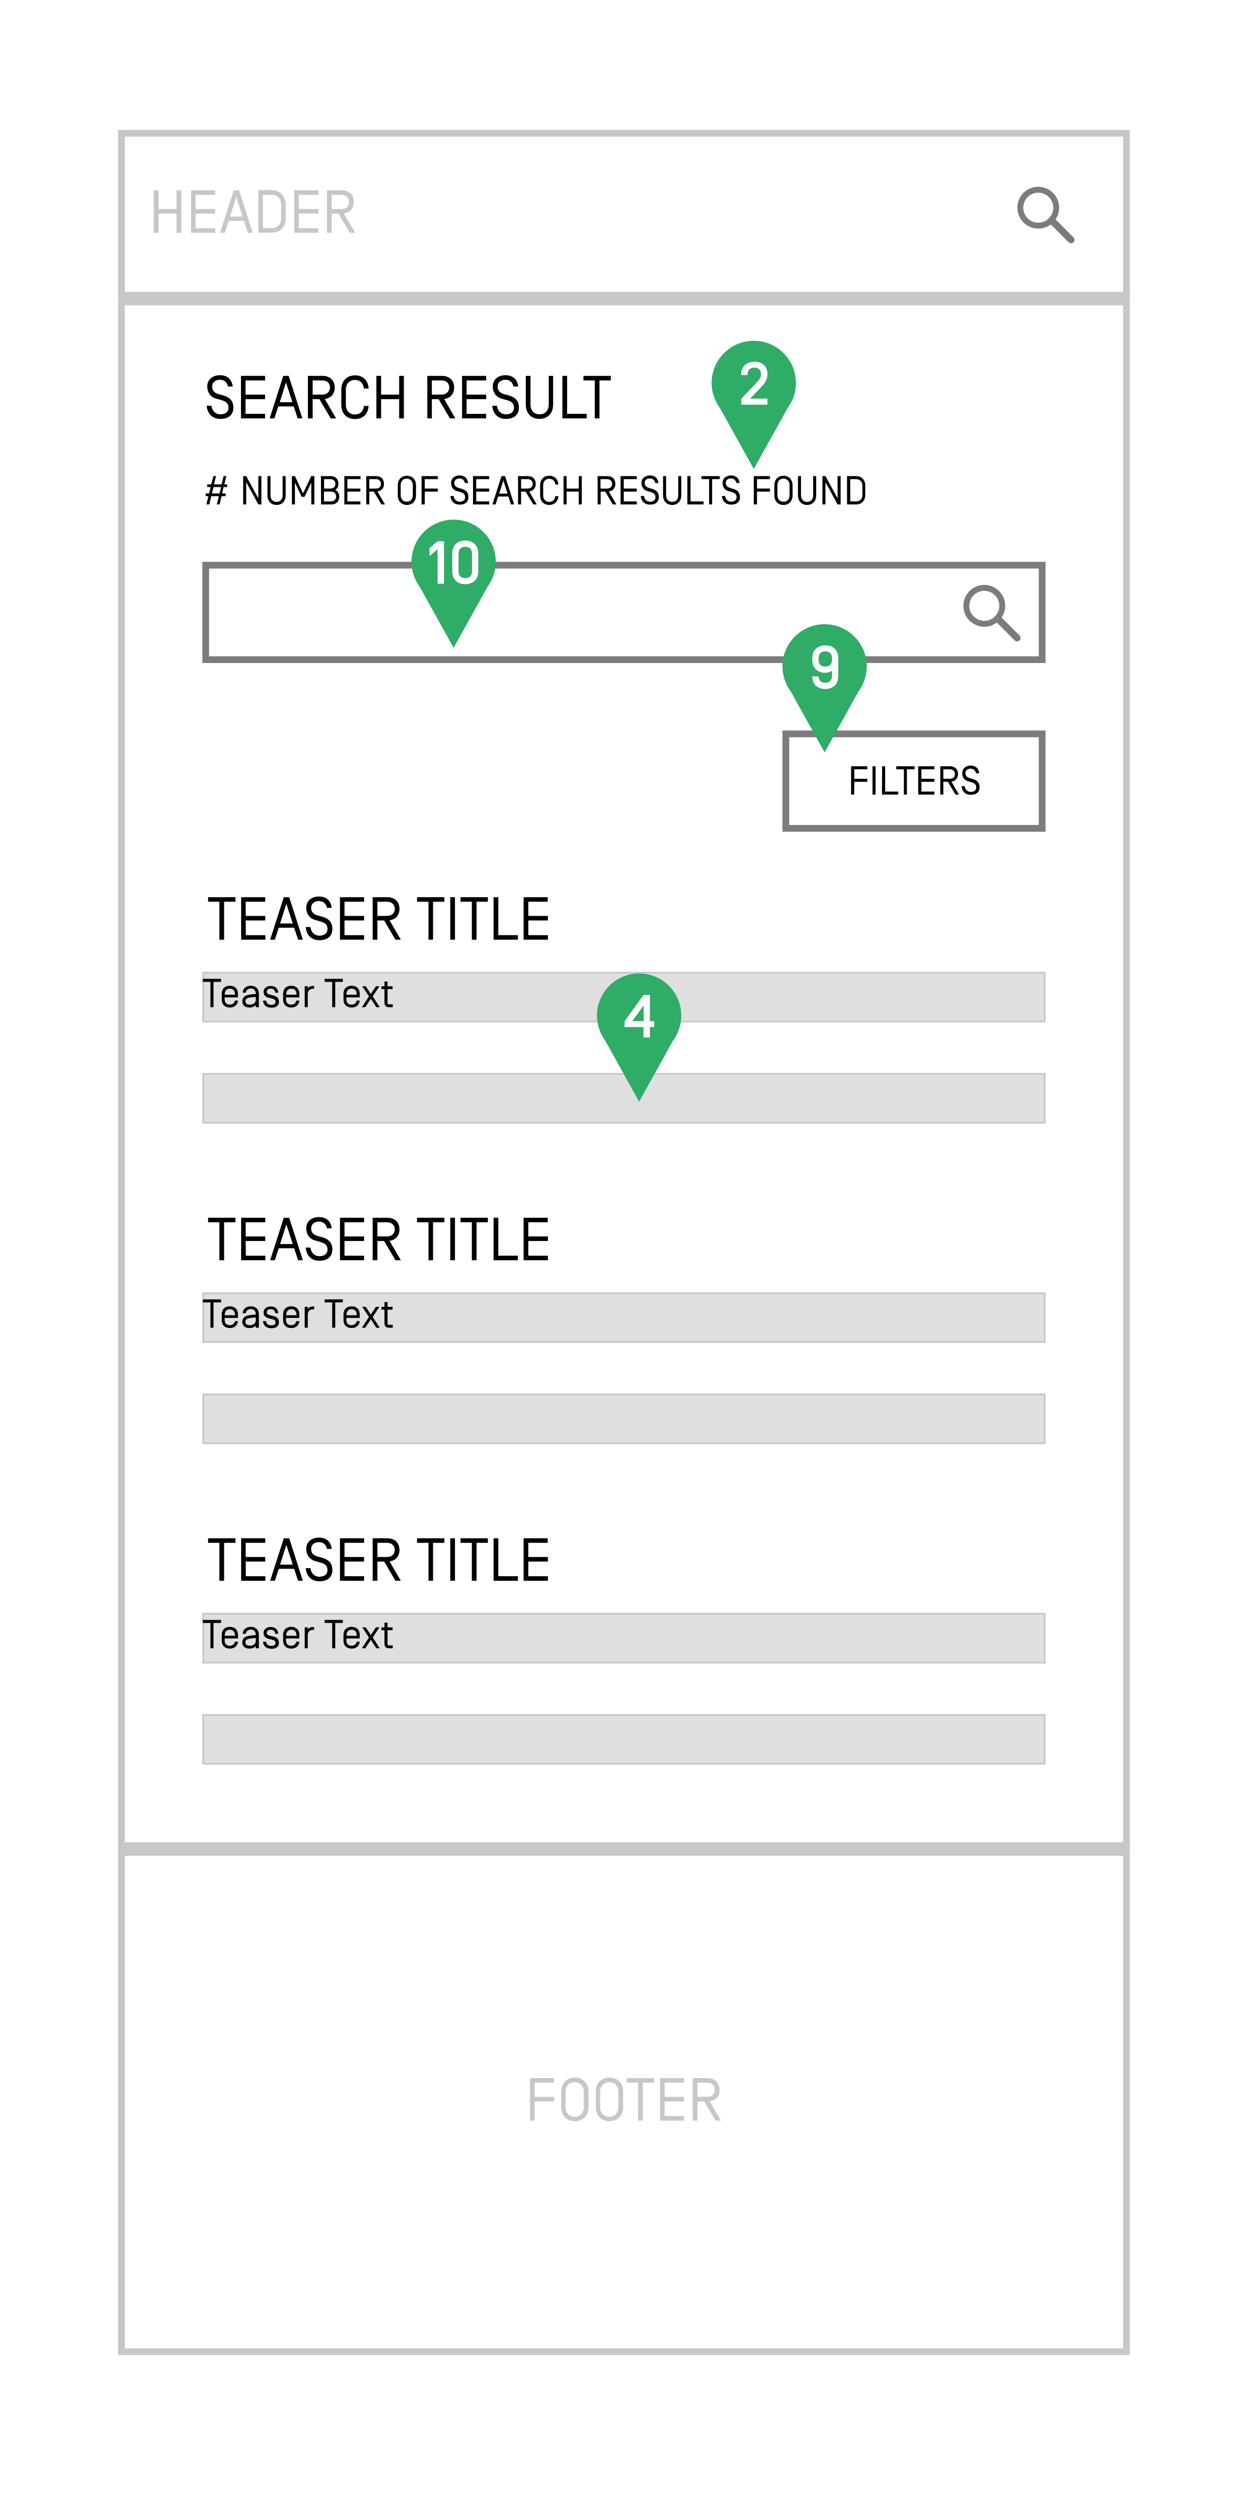 <?xml version="1.0" encoding="utf-8"?>
<!-- Generator: Adobe Illustrator 22.1.0, SVG Export Plug-In . SVG Version: 6.00 Build 0)  -->
<svg version="1.1" id="Layer_1" xmlns="http://www.w3.org/2000/svg" xmlns:xlink="http://www.w3.org/1999/xlink" x="0px" y="0px"
	 viewBox="0 0 746 1482" style="enable-background:new 0 0 746 1482;" xml:space="preserve">
<style type="text/css">
	.st0{fill:#FFFFFF;}
	.st1{fill:none;stroke:#C8C6C6;stroke-width:4;}
	.st2{enable-background:new    ;}
	.st3{fill:#C8C6C6;}
	.st4{fill:#FFFFFF;stroke:#C8C6C6;stroke-width:4;}
	.st5{fill:#DFDFDF;stroke:#C8C6C6;}
	.st6{fill:#2FAC66;}
	.st7{fill:#7C7C7C;}
	.st8{fill:#FFFFFF;stroke:#7C7C7C;stroke-width:4;}
</style>
<rect class="st0" width="746" height="1482"/>
<title>Search Mobile</title>
<desc>Created with Sketch.</desc>
<g id="Search-Mobile">
	<g transform="translate(200, 200)">
		<g id="page" transform="translate(0, 1019)">
			<rect id="Rectangle-4-Copy" x="-128" y="-121" class="st1" width="596" height="296"/>
			<g class="st2">
				<path class="st3" d="M117.1,38h-2.8V12.8h14.3v2.7H117v8.4h11.6v2.7H117V38H117.1z"/>
				<path class="st3" d="M149,29.8c0,5.3-3.3,8.5-8.1,8.5s-8.1-3.2-8.1-8.5V21c0-5.3,3.3-8.5,8.1-8.5s8.1,3.2,8.1,8.5V29.8z
					 M146.2,21c0-3.8-2.4-5.8-5.4-5.8s-5.4,2-5.4,5.8v8.9c0,3.8,2.4,5.8,5.4,5.8s5.4-2,5.4-5.8V21z"/>
				<path class="st3" d="M169.5,29.8c0,5.3-3.3,8.5-8.1,8.5s-8.1-3.2-8.1-8.5V21c0-5.3,3.3-8.5,8.1-8.5s8.1,3.2,8.1,8.5V29.8z
					 M166.7,21c0-3.8-2.4-5.8-5.4-5.8s-5.4,2-5.4,5.8v8.9c0,3.8,2.4,5.8,5.4,5.8s5.4-2,5.4-5.8V21z"/>
				<path class="st3" d="M171.7,15.5v-2.7h16.2v2.7h-6.7V38h-2.8V15.5H171.7z"/>
				<path class="st3" d="M194.1,35.3h11.6V38h-14.3V12.8h14.3v2.7h-11.6v8.4h11.6v2.7h-11.6V35.3z"/>
				<path class="st3" d="M213.6,26.6V38h-2.8V12.8h8.6c5.4,0,7.3,3.6,7.3,6.9c0,3.1-1.6,6.2-5.9,6.8l6.7,11.5h-3.2l-6.7-11.4H213.6z
					 M219.4,15.5h-5.8v8.4h5.8c2.8,0,4.5-1.8,4.5-4.2S222.3,15.5,219.4,15.5z"/>
			</g>
		</g>
		<rect id="bg" x="-128" y="-21" class="st4" width="596" height="915"/>
		<g class="st2">
			<path d="M-77.6,99l1.2-4.9H-78v-1.6h2l0.9-3.8h-2v-1.6h2.4l1.2-4.9h1.6l-1.2,4.9h4.5l1.2-4.9h1.6l-1.2,4.9h1.7v1.6h-2.1l-0.9,3.8
				h2.1v1.6h-2.4l-1.2,4.9h-1.6l1.2-4.9h-4.5l-1.2,4.9H-77.6z M-74.3,92.5h4.5l0.9-3.8h-4.5L-74.3,92.5z"/>
			<path d="M-45,99h-1.8L-54,85.8V99h-1.8V82.2h1.8l7.2,13.2V82.2h1.8V99z"/>
			<path d="M-41.4,82.2h1.8v11.4c0,2.5,1.6,3.9,3.6,3.9s3.6-1.3,3.6-3.9V82.2h1.8v11.4c0,3.5-2.2,5.7-5.4,5.7s-5.4-2.2-5.4-5.7
				C-41.4,93.6-41.4,82.2-41.4,82.2z"/>
			<path d="M-15.4,82.2h1.8V99h-1.8V86.1l-4,8.4h-1.7l-4-8.4V99h-1.8V82.2h1.8l4.8,10.2L-15.4,82.2z"/>
			<path d="M-9.7,82.2h5.6c3.6,0,4.8,2.4,4.8,4.6c0,1.6-0.8,2.9-1.8,3.6c1.5,0.8,2.3,2.4,2.3,3.9C1.2,96.6,0,99-3.6,99h-6L-9.7,82.2
				L-9.7,82.2z M-4.1,84h-3.7v5.6h3.7c1.9,0,3-1.2,3-2.8C-1.1,85.2-2.2,84-4.1,84z M-7.9,91.4v5.8h4.2c1.8,0,3-1.1,3-2.9
				s-1.2-2.9-3-2.9H-7.9z"/>
			<path d="M6,97.2h7.7V99H4.2V82.2h9.6V84H6v5.6h7.7v1.8H6V97.2z"/>
			<path d="M19,91.4V99h-1.8V82.2h5.7c3.6,0,4.8,2.4,4.8,4.6c0,2-1.1,4.2-3.9,4.5l4.5,7.7h-2.1l-4.5-7.6C21.7,91.4,19,91.4,19,91.4z
				 M22.9,84H19v5.6h3.9c1.9,0,3-1.2,3-2.8C25.9,85.2,24.8,84,22.9,84z"/>
			<path d="M46.7,93.6c0,3.5-2.2,5.7-5.4,5.7s-5.4-2.2-5.4-5.7v-5.9c0-3.5,2.2-5.7,5.4-5.7s5.4,2.2,5.4,5.7V93.6z M44.8,87.6
				c0-2.5-1.6-3.9-3.6-3.9s-3.6,1.3-3.6,3.9v5.9c0,2.5,1.6,3.9,3.6,3.9s3.6-1.3,3.6-3.9V87.6z"/>
			<path d="M51.9,99H50V82.2h9.6V84h-7.7v5.6h7.7v1.8h-7.7C51.9,91.4,51.9,99,51.9,99z"/>
			<path d="M67.1,94H69c0.3,2.2,1.8,3.4,3.6,3.4c1.9,0,3.2-0.9,3.2-2.7c0-1.5-0.8-2.4-2.7-3L71,91.1c-2.5-0.7-3.5-2.7-3.5-4.8
				c0-2.9,2.3-4.5,5-4.5c2.9,0,4.7,1.6,5.1,4.5h-1.9c-0.4-1.6-1.4-2.7-3.2-2.7c-2,0-3.1,1.2-3.1,2.6c0,1.5,0.8,2.5,2.5,3l2,0.6
				c2.4,0.7,3.9,2.1,3.9,4.8c0,2.7-1.7,4.5-5.1,4.5C69.5,99.2,67.4,97.2,67.1,94z"/>
			<path d="M82.4,97.2h7.7V99h-9.6V82.2h9.6V84h-7.7v5.6h7.7v1.8h-7.7V97.2z"/>
			<path d="M101.5,94.3h-6.1L93.9,99H92l5.4-16.8h2.1l5.4,16.8H103L101.5,94.3z M98.5,84.8L96,92.6h5L98.5,84.8z"/>
			<path d="M109,91.4V99h-1.8V82.2h5.7c3.6,0,4.8,2.4,4.8,4.6c0,2-1.1,4.2-3.9,4.5l4.5,7.7h-2.1l-4.5-7.6
				C111.7,91.4,109,91.4,109,91.4z M112.9,84H109v5.6h3.9c1.9,0,3-1.2,3-2.8C115.9,85.2,114.8,84,112.9,84z"/>
			<path d="M131.1,87.2h-1.8c-0.2-2.2-1.7-3.4-3.6-3.4c-2,0-3.6,1.3-3.6,3.9v5.9c0,2.5,1.6,3.9,3.6,3.9c1.9,0,3.4-1.2,3.6-3.4h1.8
				c-0.2,3.2-2.3,5.2-5.4,5.2c-3.2,0-5.4-2.2-5.4-5.7v-5.9c0-3.5,2.2-5.7,5.4-5.7C128.8,82,130.9,83.9,131.1,87.2z"/>
			<path d="M143.2,82.2h1.8V99h-1.8v-7.6H136V99h-1.8V82.2h1.8v7.4h7.2V82.2z"/>
			<path d="M156.2,91.4V99h-1.8V82.2h5.7c3.6,0,4.8,2.4,4.8,4.6c0,2-1.1,4.2-3.9,4.5l4.5,7.7h-2.1l-4.5-7.6
				C158.9,91.4,156.2,91.4,156.2,91.4z M160,84h-3.9v5.6h3.9c1.9,0,3-1.2,3-2.8C163,85.2,161.9,84,160,84z"/>
			<path d="M169.9,97.2h7.7V99H168V82.2h9.6V84h-7.7v5.6h7.7v1.8h-7.7L169.9,97.2L169.9,97.2z"/>
			<path d="M180,94h1.9c0.3,2.2,1.8,3.4,3.6,3.4c1.9,0,3.2-0.9,3.2-2.7c0-1.5-0.8-2.4-2.7-3l-2.1-0.6c-2.5-0.7-3.5-2.7-3.5-4.8
				c0-2.9,2.3-4.5,5-4.5c2.9,0,4.7,1.6,5.1,4.5h-1.9c-0.4-1.6-1.4-2.7-3.2-2.7c-2,0-3.1,1.2-3.1,2.6c0,1.5,0.8,2.5,2.5,3l2,0.6
				c2.4,0.7,3.9,2.1,3.9,4.8c0,2.7-1.7,4.5-5.1,4.5C182.4,99.2,180.2,97.2,180,94z"/>
			<path d="M193.2,82.2h1.8v11.4c0,2.5,1.6,3.9,3.6,3.9s3.6-1.3,3.6-3.9V82.2h1.8v11.4c0,3.5-2.2,5.7-5.4,5.7s-5.4-2.2-5.4-5.7
				L193.2,82.2L193.2,82.2z"/>
			<path d="M207.7,82.2h1.8v15h7.7V99h-9.6V82.2H207.7z"/>
			<path d="M216,84v-1.8h10.8V84h-4.5v15h-1.8V84H216z"/>
			<path d="M228.1,94h1.9c0.3,2.2,1.8,3.4,3.6,3.4c1.9,0,3.2-0.9,3.2-2.7c0-1.5-0.8-2.4-2.7-3l-2.1-0.6c-2.5-0.7-3.5-2.7-3.5-4.8
				c0-2.9,2.3-4.5,5-4.5c2.9,0,4.7,1.6,5.1,4.5h-1.9c-0.4-1.6-1.4-2.7-3.2-2.7c-2,0-3.1,1.2-3.1,2.6c0,1.5,0.8,2.5,2.5,3l2,0.6
				c2.4,0.7,3.9,2.1,3.9,4.8c0,2.7-1.7,4.5-5.1,4.5C230.5,99.2,228.3,97.2,228.1,94z"/>
			<path d="M248.8,99H247V82.2h9.6V84h-7.7v5.6h7.7v1.8h-7.7V99H248.8z"/>
			<path d="M270,93.6c0,3.5-2.2,5.7-5.4,5.7c-3.2,0-5.4-2.2-5.4-5.7v-5.9c0-3.5,2.2-5.7,5.4-5.7c3.2,0,5.4,2.2,5.4,5.7V93.6z
				 M268.2,87.6c0-2.5-1.6-3.9-3.6-3.9S261,85,261,87.6v5.9c0,2.5,1.6,3.9,3.6,3.9s3.6-1.3,3.6-3.9V87.6z"/>
			<path d="M273.2,82.2h1.8v11.4c0,2.5,1.6,3.9,3.6,3.9s3.6-1.3,3.6-3.9V82.2h1.8v11.4c0,3.5-2.2,5.7-5.4,5.7
				c-3.2,0-5.4-2.2-5.4-5.7V82.2z"/>
			<path d="M298.5,99h-1.8l-7.2-13.2V99h-1.8V82.2h1.8l7.2,13.2V82.2h1.8V99z"/>
			<path d="M307.7,82.2c3.2,0,5.4,2.2,5.4,5.7v5.4c0,3.5-2.2,5.7-5.4,5.7h-5.4V82.2H307.7z M304.2,84v13.2h3.6c2,0,3.6-1.3,3.6-3.9
				v-5.4c0-2.5-1.6-3.8-3.6-3.9C307.8,84,304.2,84,304.2,84z"/>
		</g>
		<g id="Teaser-title" transform="translate(50, 140)">
			<g class="st2">
				<path d="M-127.4-99.5h2.8c0.4,3.2,2.6,5.1,5.3,5.1c2.8,0,4.8-1.3,4.8-4c0-2.3-1.2-3.6-4.1-4.4l-3.2-0.9c-3.7-1-5.3-4.1-5.3-7.2
					c0-4.3,3.4-6.7,7.5-6.7c4.4,0,7.1,2.4,7.6,6.7h-2.8c-0.5-2.4-2.1-4-4.8-4c-3,0-4.6,1.8-4.6,4c0,2.3,1.2,3.7,3.7,4.5l3,0.8
					c3.6,1,5.9,3.2,5.9,7.2s-2.6,6.7-7.6,6.7C-123.8-91.6-127.1-94.6-127.4-99.5z"/>
				<path d="M-104.4-94.7h11.6v2.7h-14.3v-25.2h14.3v2.7h-11.6v8.4h11.6v2.7h-11.6V-94.7z"/>
				<path d="M-75.8-99.1H-85l-2.3,7.1h-2.8l8.1-25.2h3.2l8.1,25.2h-2.8L-75.8-99.1z M-80.4-113.3l-3.7,11.7h7.5L-80.4-113.3z"/>
				<path d="M-64.6-103.4V-92h-2.8v-25.2h8.6c5.4,0,7.3,3.6,7.3,6.9c0,3.1-1.6,6.2-5.9,6.8l6.7,11.5h-3.2l-6.7-11.4
					C-60.6-103.4-64.6-103.4-64.6-103.4z M-58.8-114.5h-5.8v8.4h5.8c2.8,0,4.5-1.8,4.5-4.2S-55.9-114.5-58.8-114.5z"/>
				<path d="M-31.4-109.7h-2.8c-0.3-3.3-2.5-5.1-5.3-5.1c-3,0-5.4,2-5.4,5.8v8.9c0,3.8,2.4,5.8,5.4,5.8c2.8,0,5-1.7,5.3-5.1h2.8
					c-0.3,4.9-3.5,7.8-8.1,7.8c-4.8,0-8.1-3.2-8.1-8.5v-8.9c0-5.3,3.3-8.5,8.1-8.5C-34.9-117.6-31.7-114.6-31.4-109.7z"/>
				<path d="M-13.3-117.2h2.8V-92h-2.8v-11.4H-24V-92h-2.8v-25.2h2.8v11.1h10.7V-117.2z"/>
				<path d="M6.1-103.4V-92H3.4v-25.2H12c5.4,0,7.3,3.6,7.3,6.9c0,3.1-1.6,6.2-5.9,6.8L20-92h-3.2l-6.7-11.4H6.1z M11.9-114.5H6.1
					v8.4h5.8c2.8,0,4.5-1.8,4.5-4.2S14.8-114.5,11.9-114.5z"/>
				<path d="M26.7-94.7h11.6v2.7H24v-25.2h14.3v2.7H26.7v8.4h11.6v2.7H26.7V-94.7z"/>
				<path d="M41.9-99.5h2.8c0.4,3.2,2.6,5.1,5.3,5.1c2.8,0,4.8-1.3,4.8-4c0-2.3-1.2-3.6-4.1-4.4l-3.2-0.9c-3.7-1-5.3-4.1-5.3-7.2
					c0-4.3,3.4-6.7,7.5-6.7c4.4,0,7.1,2.4,7.6,6.7h-2.8c-0.5-2.4-2.1-4-4.8-4c-3,0-4.6,1.8-4.6,4c0,2.3,1.2,3.7,3.7,4.5l3,0.8
					c3.6,1,5.9,3.2,5.9,7.2s-2.6,6.7-7.6,6.7C45.5-91.6,42.3-94.6,41.9-99.5z"/>
				<path d="M61.8-117.2h2.8v17c0,3.8,2.4,5.8,5.4,5.8s5.4-2,5.4-5.8v-17H78v17c0,5.3-3.3,8.5-8.1,8.5s-8.1-3.2-8.1-8.5
					C61.8-100.2,61.8-117.2,61.8-117.2z"/>
				<path d="M83.5-117.2h2.8v22.5h11.6v2.7H83.5V-117.2z"/>
				<path d="M96-114.5v-2.7h16.2v2.7h-6.7V-92h-2.8v-22.5H96z"/>
			</g>
		</g>
		<g id="Group" transform="translate(50, 449)">
			<g id="Descriptive-Text" transform="translate(0, 50)">
				<rect id="Rectangle-2" x="-129.5" y="-122.5" class="st5" width="499" height="29"/>
				<rect id="Rectangle-2-Copy" x="-129.5" y="-62.5" class="st5" width="499" height="29"/>
				<g class="st2">
					<path d="M-129.7-117v-1.8h10.8v1.8h-4.5v15h-1.8v-15H-129.7z"/>
					<path d="M-110.7-105.9h1.8c-0.3,3.1-2.7,4.1-4.8,4.1c-2.3,0-4.8-1.2-4.8-4.8v-3.3c0-3.6,2.5-4.8,4.8-4.8s4.8,1.2,4.8,4.8v2.1
						h-7.9v1.2c0,2.1,1.4,3.1,3,3.1C-112.3-103.5-111-104.3-110.7-105.9z M-110.7-109.9c0-2.1-1.4-3.1-3-3.1s-3,1-3,3.1v0.5h6.1
						L-110.7-109.9L-110.7-109.9z"/>
					<path d="M-104.3-110.6h-1.8c0.3-3.1,2.7-4.1,4.8-4.1c2.3,0,4.8,1.2,4.8,4.8v7.9h-1.8v-1.3c-0.8,1-2.2,1.5-3.9,1.5
						c-2.1,0-4.1-1.1-4.1-3.7c0-1.2,0.5-2.9,2.7-3.6c1.4-0.4,3.2-0.6,5.3-0.7v-0.2c0-2.1-1.4-3.1-3-3.1
						C-102.8-113-104-112.2-104.3-110.6z M-98.3-108.1c-2.7,0.2-4.2,0.4-5.1,0.8c-0.9,0.5-1.1,1.1-1.1,1.8c0,1.1,0.9,2,2.7,2
						c1.9,0,3.5-1,3.5-3V-108.1z"/>
					<path d="M-86.8-110.8c-0.2-1.4-1.2-2.2-2.7-2.2c-1.3,0-2.3,0.7-2.3,1.8c0,1,0.7,1.5,1.7,1.7l2.3,0.6c1.9,0.5,3.2,1.4,3.2,3.7
						c0,2.4-1.8,3.5-4.4,3.5s-4.8-1.2-5-4.2h1.8c0.2,1.8,1.5,2.5,3.1,2.5c1.7,0,2.5-0.7,2.5-1.8c0-0.8-0.4-1.5-1.7-1.8l-2.4-0.6
						c-1.3-0.3-3-1.2-3-3.4c0-2.3,1.9-3.6,4.2-3.6c2.5,0,4.3,1.2,4.5,4h-1.8V-110.8z"/>
					<path d="M-74.3-105.9h1.8c-0.3,3.1-2.7,4.1-4.8,4.1c-2.3,0-4.8-1.2-4.8-4.8v-3.3c0-3.6,2.5-4.8,4.8-4.8s4.8,1.2,4.8,4.8v2.1
						h-7.9v1.2c0,2.1,1.4,3.1,3,3.1C-75.8-103.5-74.6-104.3-74.3-105.9z M-74.2-109.9c0-2.1-1.4-3.1-3-3.1s-3,1-3,3.1v0.5h6.1
						L-74.2-109.9L-74.2-109.9z"/>
					<path d="M-67.5-113.1c0.6-1,1.9-1.5,3-1.5h0.8v1.7h-0.8c-1.6,0-3,1-3,3.1v7.8h-1.8v-12.4h1.8V-113.1z"/>
					<path d="M-57.5-117v-1.8h10.8v1.8h-4.5v15H-53v-15H-57.5z"/>
					<path d="M-38.5-105.9h1.8c-0.3,3.1-2.7,4.1-4.8,4.1c-2.3,0-4.8-1.2-4.8-4.8v-3.3c0-3.6,2.5-4.8,4.8-4.8s4.8,1.2,4.8,4.8v2.1
						h-7.9v1.2c0,2.1,1.4,3.1,3,3.1C-40.1-103.5-38.8-104.3-38.5-105.9z M-38.5-109.9c0-2.1-1.4-3.1-3-3.1s-3,1-3,3.1v0.5h6.1
						L-38.5-109.9L-38.5-109.9z"/>
					<path d="M-30.1-107l-3.3,5h-2l4.2-6.4l-4-6h2.1l3,4.6l3-4.6h2.1l-4,6l4.2,6.4h-2L-30.1-107z"/>
					<path d="M-20.2-104.8c0,0.8,0.3,1.1,1.2,1.1h1.9v1.7H-19c-2.3,0-3-0.8-3-3v-7.7h-1.8v-1.7h1.8v-2.8h1.8v2.8h3v1.7h-3V-104.8z"
						/>
				</g>
			</g>
			<g id="Teaser-title_1_">
				<g class="st2">
					<path d="M-126.6-114.5v-2.7h16.2v2.7h-6.7V-92h-2.8v-22.5H-126.6z"/>
					<path d="M-104.2-94.7h11.6v2.7H-107v-25.2h14.3v2.7h-11.6v8.4h11.6v2.7h-11.6L-104.2-94.7L-104.2-94.7z"/>
					<path d="M-75.6-99.1h-9.1L-87-92h-2.8l8.1-25.2h3.2l8.1,25.2h-2.8L-75.6-99.1z M-80.2-113.3l-3.7,11.7h7.5L-80.2-113.3z"/>
					<path d="M-68.7-99.5h2.8c0.4,3.2,2.6,5.1,5.3,5.1c2.8,0,4.8-1.3,4.8-4c0-2.3-1.2-3.6-4.1-4.4l-3.2-0.9c-3.7-1-5.3-4.1-5.3-7.2
						c0-4.3,3.4-6.7,7.5-6.7c4.4,0,7.1,2.4,7.6,6.7h-2.8c-0.5-2.4-2.1-4-4.8-4c-3,0-4.6,1.8-4.6,4c0,2.3,1.2,3.7,3.7,4.5l3,0.8
						c3.6,1,5.9,3.2,5.9,7.2s-2.6,6.7-7.6,6.7C-65.1-91.6-68.3-94.6-68.7-99.5z"/>
					<path d="M-45.7-94.7h11.6v2.7h-14.3v-25.2h14.3v2.7h-11.6v8.4h11.6v2.7h-11.6C-45.7-103.4-45.7-94.7-45.7-94.7z"/>
					<path d="M-26.2-103.4V-92H-29v-25.2h8.6c5.4,0,7.3,3.6,7.3,6.9c0,3.1-1.6,6.2-5.9,6.8l6.7,11.5h-3.2l-6.7-11.4
						C-22.2-103.4-26.2-103.4-26.2-103.4z M-20.4-114.5h-5.8v8.4h5.8c2.8,0,4.5-1.8,4.5-4.2S-17.6-114.5-20.4-114.5z"/>
					<path d="M-2.7-114.5v-2.7h16.2v2.7H6.8V-92H4.1v-22.5H-2.7z"/>
					<path d="M17-117.2h2.8V-92H17V-117.2z"/>
					<path d="M23.1-114.5v-2.7h16.2v2.7h-6.7V-92h-2.8v-22.5H23.1z"/>
					<path d="M42.7-117.2h2.8v22.5h11.6v2.7H42.7V-117.2z"/>
					<path d="M63.3-94.7h11.6v2.7H60.5v-25.2h14.3v2.7H63.3v8.4h11.6v2.7H63.3V-94.7z"/>
				</g>
			</g>
		</g>
		<g id="Pointer-" transform="translate(284, 500)">
			<path id="Combined-Shape" class="st6" d="M-85-83l-20,36l-20-36c-3.1-4.2-5-9.4-5-15c0-13.8,11.2-25,25-25s25,11.2,25,25
				C-80-92.4-81.9-87.2-85-83z"/>
			<g class="st2">
				<path class="st0" d="M-98.6-91.2v6.2h-3.8v-6.2h-11.2v-3.5l11.2-15.5h3.8v15.5h2.6v3.5H-98.6z M-102.3-94.7v-9.4l-6.8,9.4
					H-102.3z"/>
			</g>
		</g>
		<g id="Group-Copy" transform="translate(50, 639)">
			<g id="Descriptive-Text_1_" transform="translate(0, 50)">
				<rect id="Rectangle-2_1_" x="-129.5" y="-122.5" class="st5" width="499" height="29"/>
				<rect id="Rectangle-2-Copy_1_" x="-129.5" y="-62.5" class="st5" width="499" height="29"/>
				<g class="st2">
					<path d="M-129.7-117v-1.8h10.8v1.8h-4.5v15h-1.8v-15H-129.7z"/>
					<path d="M-110.7-105.9h1.8c-0.3,3.1-2.7,4.1-4.8,4.1c-2.3,0-4.8-1.2-4.8-4.8v-3.3c0-3.6,2.5-4.8,4.8-4.8s4.8,1.2,4.8,4.8v2.1
						h-7.9v1.2c0,2.1,1.4,3.1,3,3.1C-112.3-103.5-111-104.3-110.7-105.9z M-110.7-109.9c0-2.1-1.4-3.1-3-3.1s-3,1-3,3.1v0.5h6.1
						L-110.7-109.9L-110.7-109.9z"/>
					<path d="M-104.3-110.6h-1.8c0.3-3.1,2.7-4.1,4.8-4.1c2.3,0,4.8,1.2,4.8,4.8v7.9h-1.8v-1.3c-0.8,1-2.2,1.5-3.9,1.5
						c-2.1,0-4.1-1.1-4.1-3.7c0-1.2,0.5-2.9,2.7-3.6c1.4-0.4,3.2-0.6,5.3-0.7v-0.2c0-2.1-1.4-3.1-3-3.1
						C-102.8-113-104-112.2-104.3-110.6z M-98.3-108.1c-2.7,0.2-4.2,0.4-5.1,0.8c-0.9,0.5-1.1,1.1-1.1,1.8c0,1.1,0.9,2,2.7,2
						c1.9,0,3.5-1,3.5-3V-108.1z"/>
					<path d="M-86.8-110.8c-0.2-1.4-1.2-2.2-2.7-2.2c-1.3,0-2.3,0.7-2.3,1.8c0,1,0.7,1.5,1.7,1.7l2.3,0.6c1.9,0.5,3.2,1.4,3.2,3.7
						c0,2.4-1.8,3.5-4.4,3.5s-4.8-1.2-5-4.2h1.8c0.2,1.8,1.5,2.5,3.1,2.5c1.7,0,2.5-0.7,2.5-1.8c0-0.8-0.4-1.5-1.7-1.8l-2.4-0.6
						c-1.3-0.3-3-1.2-3-3.4c0-2.3,1.9-3.6,4.2-3.6c2.5,0,4.3,1.2,4.5,4h-1.8V-110.8z"/>
					<path d="M-74.3-105.9h1.8c-0.3,3.1-2.7,4.1-4.8,4.1c-2.3,0-4.8-1.2-4.8-4.8v-3.3c0-3.6,2.5-4.8,4.8-4.8s4.8,1.2,4.8,4.8v2.1
						h-7.9v1.2c0,2.1,1.4,3.1,3,3.1C-75.8-103.5-74.6-104.3-74.3-105.9z M-74.2-109.9c0-2.1-1.4-3.1-3-3.1s-3,1-3,3.1v0.5h6.1
						L-74.2-109.9L-74.2-109.9z"/>
					<path d="M-67.5-113.1c0.6-1,1.9-1.5,3-1.5h0.8v1.7h-0.8c-1.6,0-3,1-3,3.1v7.8h-1.8v-12.4h1.8V-113.1z"/>
					<path d="M-57.5-117v-1.8h10.8v1.8h-4.5v15H-53v-15H-57.5z"/>
					<path d="M-38.5-105.9h1.8c-0.3,3.1-2.7,4.1-4.8,4.1c-2.3,0-4.8-1.2-4.8-4.8v-3.3c0-3.6,2.5-4.8,4.8-4.8s4.8,1.2,4.8,4.8v2.1
						h-7.9v1.2c0,2.1,1.4,3.1,3,3.1C-40.1-103.5-38.8-104.3-38.5-105.9z M-38.5-109.9c0-2.1-1.4-3.1-3-3.1s-3,1-3,3.1v0.5h6.1
						L-38.5-109.9L-38.5-109.9z"/>
					<path d="M-30.1-107l-3.3,5h-2l4.2-6.4l-4-6h2.1l3,4.6l3-4.6h2.1l-4,6l4.2,6.4h-2L-30.1-107z"/>
					<path d="M-20.2-104.8c0,0.8,0.3,1.1,1.2,1.1h1.9v1.7H-19c-2.3,0-3-0.8-3-3v-7.7h-1.8v-1.7h1.8v-2.8h1.8v2.8h3v1.7h-3V-104.8z"
						/>
				</g>
			</g>
			<g id="Teaser-title_2_">
				<g class="st2">
					<path d="M-126.6-114.5v-2.7h16.2v2.7h-6.7V-92h-2.8v-22.5H-126.6z"/>
					<path d="M-104.2-94.7h11.6v2.7H-107v-25.2h14.3v2.7h-11.6v8.4h11.6v2.7h-11.6L-104.2-94.7L-104.2-94.7z"/>
					<path d="M-75.6-99.1h-9.1L-87-92h-2.8l8.1-25.2h3.2l8.1,25.2h-2.8L-75.6-99.1z M-80.2-113.3l-3.7,11.7h7.5L-80.2-113.3z"/>
					<path d="M-68.7-99.5h2.8c0.4,3.2,2.6,5.1,5.3,5.1c2.8,0,4.8-1.3,4.8-4c0-2.3-1.2-3.6-4.1-4.4l-3.2-0.9c-3.7-1-5.3-4.1-5.3-7.2
						c0-4.3,3.4-6.7,7.5-6.7c4.4,0,7.1,2.4,7.6,6.7h-2.8c-0.5-2.4-2.1-4-4.8-4c-3,0-4.6,1.8-4.6,4c0,2.3,1.2,3.7,3.7,4.5l3,0.8
						c3.6,1,5.9,3.2,5.9,7.2s-2.6,6.7-7.6,6.7C-65.1-91.6-68.3-94.6-68.7-99.5z"/>
					<path d="M-45.7-94.7h11.6v2.7h-14.3v-25.2h14.3v2.7h-11.6v8.4h11.6v2.7h-11.6C-45.7-103.4-45.7-94.7-45.7-94.7z"/>
					<path d="M-26.2-103.4V-92H-29v-25.2h8.6c5.4,0,7.3,3.6,7.3,6.9c0,3.1-1.6,6.2-5.9,6.8l6.7,11.5h-3.2l-6.7-11.4
						C-22.2-103.4-26.2-103.4-26.2-103.4z M-20.4-114.5h-5.8v8.4h5.8c2.8,0,4.5-1.8,4.5-4.2S-17.6-114.5-20.4-114.5z"/>
					<path d="M-2.7-114.5v-2.7h16.2v2.7H6.8V-92H4.1v-22.5H-2.7z"/>
					<path d="M17-117.2h2.8V-92H17V-117.2z"/>
					<path d="M23.1-114.5v-2.7h16.2v2.7h-6.7V-92h-2.8v-22.5H23.1z"/>
					<path d="M42.7-117.2h2.8v22.5h11.6v2.7H42.7V-117.2z"/>
					<path d="M63.3-94.7h11.6v2.7H60.5v-25.2h14.3v2.7H63.3v8.4h11.6v2.7H63.3V-94.7z"/>
				</g>
			</g>
		</g>
		<g id="Group-Copy-2" transform="translate(50, 829)">
			<g id="Descriptive-Text_2_" transform="translate(0, 50)">
				<rect id="Rectangle-2_2_" x="-129.5" y="-122.5" class="st5" width="499" height="29"/>
				<rect id="Rectangle-2-Copy_2_" x="-129.5" y="-62.5" class="st5" width="499" height="29"/>
				<g class="st2">
					<path d="M-129.7-117v-1.8h10.8v1.8h-4.5v15h-1.8v-15H-129.7z"/>
					<path d="M-110.7-105.9h1.8c-0.3,3.1-2.7,4.1-4.8,4.1c-2.3,0-4.8-1.2-4.8-4.8v-3.3c0-3.6,2.5-4.8,4.8-4.8s4.8,1.2,4.8,4.8v2.1
						h-7.9v1.2c0,2.1,1.4,3.1,3,3.1C-112.3-103.5-111-104.3-110.7-105.9z M-110.7-109.9c0-2.1-1.4-3.1-3-3.1s-3,1-3,3.1v0.5h6.1
						L-110.7-109.9L-110.7-109.9z"/>
					<path d="M-104.3-110.6h-1.8c0.3-3.1,2.7-4.1,4.8-4.1c2.3,0,4.8,1.2,4.8,4.8v7.9h-1.8v-1.3c-0.8,1-2.2,1.5-3.9,1.5
						c-2.1,0-4.1-1.1-4.1-3.7c0-1.2,0.5-2.9,2.7-3.6c1.4-0.4,3.2-0.6,5.3-0.7v-0.2c0-2.1-1.4-3.1-3-3.1
						C-102.8-113-104-112.2-104.3-110.6z M-98.3-108.1c-2.7,0.2-4.2,0.4-5.1,0.8c-0.9,0.5-1.1,1.1-1.1,1.8c0,1.1,0.9,2,2.7,2
						c1.9,0,3.5-1,3.5-3V-108.1z"/>
					<path d="M-86.8-110.8c-0.2-1.4-1.2-2.2-2.7-2.2c-1.3,0-2.3,0.7-2.3,1.8c0,1,0.7,1.5,1.7,1.7l2.3,0.6c1.9,0.5,3.2,1.4,3.2,3.7
						c0,2.4-1.8,3.5-4.4,3.5s-4.8-1.2-5-4.2h1.8c0.2,1.8,1.5,2.5,3.1,2.5c1.7,0,2.5-0.7,2.5-1.8c0-0.8-0.4-1.5-1.7-1.8l-2.4-0.6
						c-1.3-0.3-3-1.2-3-3.4c0-2.3,1.9-3.6,4.2-3.6c2.5,0,4.3,1.2,4.5,4h-1.8V-110.8z"/>
					<path d="M-74.3-105.9h1.8c-0.3,3.1-2.7,4.1-4.8,4.1c-2.3,0-4.8-1.2-4.8-4.8v-3.3c0-3.6,2.5-4.8,4.8-4.8s4.8,1.2,4.8,4.8v2.1
						h-7.9v1.2c0,2.1,1.4,3.1,3,3.1C-75.8-103.5-74.6-104.3-74.3-105.9z M-74.2-109.9c0-2.1-1.4-3.1-3-3.1s-3,1-3,3.1v0.5h6.1
						L-74.2-109.9L-74.2-109.9z"/>
					<path d="M-67.5-113.1c0.6-1,1.9-1.5,3-1.5h0.8v1.7h-0.8c-1.6,0-3,1-3,3.1v7.8h-1.8v-12.4h1.8V-113.1z"/>
					<path d="M-57.5-117v-1.8h10.8v1.8h-4.5v15H-53v-15H-57.5z"/>
					<path d="M-38.5-105.9h1.8c-0.3,3.1-2.7,4.1-4.8,4.1c-2.3,0-4.8-1.2-4.8-4.8v-3.3c0-3.6,2.5-4.8,4.8-4.8s4.8,1.2,4.8,4.8v2.1
						h-7.9v1.2c0,2.1,1.4,3.1,3,3.1C-40.1-103.5-38.8-104.3-38.5-105.9z M-38.5-109.9c0-2.1-1.4-3.1-3-3.1s-3,1-3,3.1v0.5h6.1
						L-38.5-109.9L-38.5-109.9z"/>
					<path d="M-30.1-107l-3.3,5h-2l4.2-6.4l-4-6h2.1l3,4.6l3-4.6h2.1l-4,6l4.2,6.4h-2L-30.1-107z"/>
					<path d="M-20.2-104.8c0,0.8,0.3,1.1,1.2,1.1h1.9v1.7H-19c-2.3,0-3-0.8-3-3v-7.7h-1.8v-1.7h1.8v-2.8h1.8v2.8h3v1.7h-3V-104.8z"
						/>
				</g>
			</g>
			<g id="Teaser-title_3_">
				<g class="st2">
					<path d="M-126.6-114.5v-2.7h16.2v2.7h-6.7V-92h-2.8v-22.5H-126.6z"/>
					<path d="M-104.2-94.7h11.6v2.7H-107v-25.2h14.3v2.7h-11.6v8.4h11.6v2.7h-11.6L-104.2-94.7L-104.2-94.7z"/>
					<path d="M-75.6-99.1h-9.1L-87-92h-2.8l8.1-25.2h3.2l8.1,25.2h-2.8L-75.6-99.1z M-80.2-113.3l-3.7,11.7h7.5L-80.2-113.3z"/>
					<path d="M-68.7-99.5h2.8c0.4,3.2,2.6,5.1,5.3,5.1c2.8,0,4.8-1.3,4.8-4c0-2.3-1.2-3.6-4.1-4.4l-3.2-0.9c-3.7-1-5.3-4.1-5.3-7.2
						c0-4.3,3.4-6.7,7.5-6.7c4.4,0,7.1,2.4,7.6,6.7h-2.8c-0.5-2.4-2.1-4-4.8-4c-3,0-4.6,1.8-4.6,4c0,2.3,1.2,3.7,3.7,4.5l3,0.8
						c3.6,1,5.9,3.2,5.9,7.2s-2.6,6.7-7.6,6.7C-65.1-91.6-68.3-94.6-68.7-99.5z"/>
					<path d="M-45.7-94.7h11.6v2.7h-14.3v-25.2h14.3v2.7h-11.6v8.4h11.6v2.7h-11.6C-45.7-103.4-45.7-94.7-45.7-94.7z"/>
					<path d="M-26.2-103.4V-92H-29v-25.2h8.6c5.4,0,7.3,3.6,7.3,6.9c0,3.1-1.6,6.2-5.9,6.8l6.7,11.5h-3.2l-6.7-11.4
						C-22.2-103.4-26.2-103.4-26.2-103.4z M-20.4-114.5h-5.8v8.4h5.8c2.8,0,4.5-1.8,4.5-4.2C-15.9-112.7-17.6-114.5-20.4-114.5z"/>
					<path d="M-2.7-114.5v-2.7h16.2v2.7H6.8V-92H4.1v-22.5H-2.7z"/>
					<path d="M17-117.2h2.8V-92H17V-117.2z"/>
					<path d="M23.1-114.5v-2.7h16.2v2.7h-6.7V-92h-2.8v-22.5H23.1z"/>
					<path d="M42.7-117.2h2.8v22.5h11.6v2.7H42.7V-117.2z"/>
					<path d="M63.3-94.7h11.6v2.7H60.5v-25.2h14.3v2.7H63.3v8.4h11.6v2.7H63.3V-94.7z"/>
				</g>
			</g>
		</g>
		<g id="header">
			<g>
				<path id="Rectangle-Copy" class="st1" d="M-128-121v96h596v-96H-128z"/>
				<g class="st2">
					<path class="st3" d="M-95.3-87.2h2.8V-62h-2.8v-11.4H-106V-62h-2.8v-25.2h2.8v11.1h10.7V-87.2z"/>
					<path class="st3" d="M-84-64.7h11.6v2.7h-14.3v-25.2h14.3v2.7H-84v8.4h11.6v2.7H-84V-64.7z"/>
					<path class="st3" d="M-55.3-69.1h-9.1l-2.3,7.1h-2.8l8.1-25.2h3.2l8.1,25.2H-53L-55.3-69.1z M-59.9-83.3l-3.7,11.7h7.5
						L-59.9-83.3z"/>
					<path class="st3" d="M-38.7-87.2c4.8,0,8.1,3.2,8.1,8.5v8.1c0,5.3-3.3,8.5-8.1,8.5h-8.1v-25.2h8.1V-87.2z M-44.1-84.5v19.7h5.4
						c3,0,5.4-2,5.4-5.8v-8.1c0-3.8-2.4-5.8-5.4-5.8C-38.7-84.5-44.1-84.5-44.1-84.5z"/>
					<path class="st3" d="M-22.8-64.7h11.6v2.7h-14.3v-25.2h14.3v2.7h-11.6v8.4h11.6v2.7h-11.6V-64.7z"/>
					<path class="st3" d="M-3.3-73.4V-62h-2.8v-25.2h8.6c5.4,0,7.3,3.6,7.3,6.9c0,3.1-1.6,6.2-5.9,6.8L10.6-62H7.4L0.7-73.4H-3.3z
						 M2.5-84.5h-5.8v8.4h5.8c2.8,0,4.5-1.8,4.5-4.2S5.3-84.5,2.5-84.5z"/>
				</g>
			</g>
			<path id="Rectangle-2_3_" class="st7" d="M422.2-70.8L422.2-70.8c-0.8,0.8-0.8,2,0,2.9l11.5,11.5c0.8,0.8,2,0.8,2.9,0l0,0
				c0.8-0.8,0.8-2,0-2.9l-11.5-11.5C424.3-71.6,423.1-71.6,422.2-70.8z"/>
			<path class="st7" d="M415.7-89.3c-6.8,0-12.4,5.5-12.4,12.4c0,6.8,5.5,12.4,12.4,12.4c6.8,0,12.4-5.5,12.4-12.4
				C428.1-83.7,422.5-89.3,415.7-89.3z M415.7-68c-4.9,0-8.9-4-8.9-8.9s4-8.9,8.9-8.9s8.9,4,8.9,8.9S420.6-68,415.7-68z"/>
		</g>
	</g>
	<g id="pointer" transform="translate(552, 325)">
		<g id="Pointer-_1_">
			<path id="Combined-Shape_1_" class="st6" d="M-85-83l-20,36l-20-36c-3.1-4.2-5-9.4-5-15c0-13.8,11.2-25,25-25s25,11.2,25,25
				C-80-92.4-81.9-87.2-85-83z"/>
			<g class="st2">
				<path class="st0" d="M-104.6-110.6c3.2,0,7.7,1.5,7.7,7.4c0,3-1.2,5-3.6,7.5l-6.7,7h10.3v3.6h-15.5v-3.6l9-9.4
					c1.7-1.8,2.7-3.2,2.7-5.1c0-2.6-1.6-3.9-4-3.9c-2.3,0-4,1.3-4,4.1v0.3h-3.8v-0.4C-112.3-109-107.8-110.6-104.6-110.6z"/>
			</g>
		</g>
	</g>
	<g id="CTA" transform="translate(594, 556)">
		<rect id="Rectangle-4" x="-128" y="-121" class="st8" width="152" height="56"/>
		<g class="st2">
			<path d="M-87.5-85h-1.8v-16.8h9.6v1.8h-7.7v5.6h7.7v1.8h-7.7L-87.5-85L-87.5-85z"/>
			<path d="M-76.6-101.8h1.8V-85h-1.8V-101.8z"/>
			<path d="M-70.9-101.8h1.8v15h7.7v1.8H-71L-70.9-101.8L-70.9-101.8z"/>
			<path d="M-62.5-100v-1.8h10.8v1.8h-4.5v15H-58v-15H-62.5z"/>
			<path d="M-47.6-86.8h7.7v1.8h-9.6v-16.8h9.6v1.8h-7.7v5.6h7.7v1.8h-7.7C-47.6-92.6-47.6-86.8-47.6-86.8z"/>
			<path d="M-34.6-92.6v7.6h-1.8v-16.8h5.7c3.6,0,4.8,2.4,4.8,4.6c0,2-1.1,4.2-3.9,4.5l4.5,7.7h-2.1l-4.5-7.6
				C-31.9-92.6-34.6-92.6-34.6-92.6z M-30.7-100h-3.9v5.6h3.9c1.9,0,3-1.2,3-2.8C-27.8-98.8-28.8-100-30.7-100z"/>
			<path d="M-23.8-90h1.9c0.3,2.2,1.8,3.4,3.6,3.4c1.9,0,3.2-0.9,3.2-2.7c0-1.5-0.8-2.4-2.7-3l-2.1-0.6c-2.5-0.7-3.5-2.7-3.5-4.8
				c0-2.9,2.3-4.5,5-4.5c2.9,0,4.7,1.6,5.1,4.5h-1.9c-0.4-1.6-1.4-2.7-3.2-2.7c-2,0-3.1,1.2-3.1,2.6c0,1.5,0.8,2.5,2.5,3l2,0.6
				c2.4,0.7,3.9,2.1,3.9,4.8c0,2.7-1.7,4.5-5.1,4.5C-21.4-84.8-23.5-86.8-23.8-90z"/>
		</g>
	</g>
	<g id="CTA_1_" transform="translate(250, 456)">
		<rect id="Rectangle-4_1_" x="-128" y="-121" class="st8" width="496" height="56"/>
	</g>
	<g id="Pointer-_2_" transform="translate(594, 493)">
		<path id="Combined-Shape_2_" class="st6" d="M-85-83l-20,36l-20-36c-3.1-4.2-5-9.4-5-15c0-13.8,11.2-25,25-25s25,11.2,25,25
			C-80-92.4-81.9-87.2-85-83z"/>
		<g class="st2">
			<path class="st0" d="M-108.6-92.2L-108.6-92.2c0.1,2.7,1.7,3.9,4,3.9c2.3,0,4-1.3,4-4.1v-3.1c-0.9,0.8-2.6,1.3-4.2,1.3
				c-2.9,0-7.5-1.6-7.5-7.7v-0.9c0-6.1,4.5-7.7,7.7-7.7c3.2,0,7.7,1.6,7.7,7.7v10.5c0,6.1-4.5,7.7-7.7,7.7c-3.2,0-7.7-1.5-7.7-7.5v0
				H-108.6z M-108.6-102c0,2.8,1.6,4.1,4,4.1s4-1.3,4-4.1v-0.8c0-2.8-1.6-4.1-4-4.1s-4,1.3-4,4.1V-102z"/>
		</g>
	</g>
	<g id="Pointer-_3_" transform="translate(374, 431)">
		<path id="Combined-Shape_3_" class="st6" d="M-85-83l-20,36l-20-36c-3.1-4.2-5-9.4-5-15c0-13.8,11.2-25,25-25s25,11.2,25,25
			C-80-92.4-81.9-87.2-85-83z"/>
		<g class="st2">
			<path class="st0" d="M-110.7-110.2V-85h-3.8v-20.5l-4.8,4.1v-4.7l4.8-4.1H-110.7z"/>
			<path class="st0" d="M-105.8-102.9c0-6.1,4.5-7.7,7.7-7.7c3.2,0,7.7,1.6,7.7,7.7v10.5c0,6.1-4.5,7.7-7.7,7.7
				c-3.2,0-7.7-1.6-7.7-7.7V-102.9z M-94.1-102.8c0-2.8-1.6-4.1-4-4.1c-2.3,0-4,1.3-4,4.1v10.4c0,2.8,1.6,4.1,4,4.1
				c2.3,0,4-1.3,4-4.1V-102.8z"/>
		</g>
	</g>
	<path id="Rectangle-2_6_" class="st7" d="M590.2,365.2L590.2,365.2c-0.8,0.8-0.8,2,0,2.9l11.5,11.5c0.8,0.8,2,0.8,2.9,0l0,0
		c0.8-0.8,0.8-2,0-2.9l-11.5-11.5C592.3,364.4,591.1,364.4,590.2,365.2z"/>
	<path class="st7" d="M583.7,346.7c-6.8,0-12.4,5.5-12.4,12.4s5.5,12.4,12.4,12.4c6.8,0,12.4-5.5,12.4-12.4S590.5,346.7,583.7,346.7
		z M583.7,368c-4.9,0-8.9-4-8.9-8.9s4-8.9,8.9-8.9s8.9,4,8.9,8.9C592.6,364,588.6,368,583.7,368z"/>
</g>
</svg>
